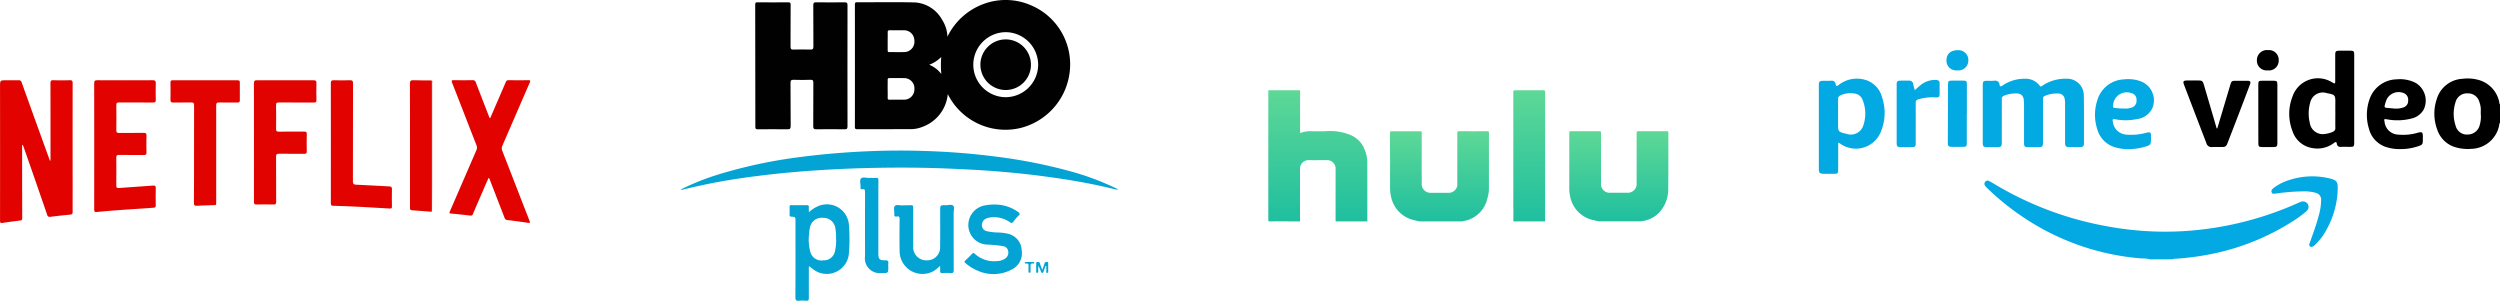 <svg xmlns="http://www.w3.org/2000/svg" width="249.351" height="30" viewBox="0 0 249.351 30">
    <defs>
        <linearGradient id="linear-gradient" x1=".5" x2=".5" y1="1" gradientUnits="objectBoundingBox">
            <stop offset="0" stop-color="#1fbf9f"/>
            <stop offset="1" stop-color="#5ed896"/>
        </linearGradient>
        <style>
            .cls-1{fill:#02a9e2}.cls-2{fill:url(#linear-gradient)}.cls-3{fill:#010101}.cls-4{fill:#03a3d4}.cls-5{fill:#e20300}.cls-6{fill:#e10300}
        </style>
    </defs>
    <g id="Group_533" transform="translate(-1724 -2859)">
        <g id="Group_539" transform="translate(1453.292 3372.237)">
            <g id="Group_538">
                <path id="Path_3804" d="M485.132-487.37a2.411 2.411 0 0 0-.8-.089 24.618 24.618 0 0 1-12.067-4.276 25.717 25.717 0 0 1-3.4-2.784 1.123 1.123 0 0 1-.181-.225.3.3 0 0 1 .033-.368.287.287 0 0 1 .361-.077 5.758 5.758 0 0 1 .509.282 33.125 33.125 0 0 0 11.106 4.208 31.647 31.647 0 0 0 7.944.507 32.725 32.725 0 0 0 11.229-2.777c.1-.043.193-.088.292-.124a.587.587 0 0 1 .728.2.555.555 0 0 1-.133.719 9.842 9.842 0 0 1-1.275.947 23.666 23.666 0 0 1-8.456 3.373 26.266 26.266 0 0 1-3.39.428c-.056 0-.127-.024-.163.051z" class="cls-1"/>
                <path id="Path_3805" d="M520.06-500.983c-.092.056-.062.158-.081.238a2.9 2.9 0 0 1-2.77 2.353 4.3 4.3 0 0 1-1.447-.119 2.719 2.719 0 0 1-1.964-1.8 4.555 4.555 0 0 1-.05-3.035 2.833 2.833 0 0 1 2.577-2.033 4.061 4.061 0 0 1 1.449.078 2.885 2.885 0 0 1 2.226 2.33c.011.047-.012.11.057.134zm-1.921-.9c0-.194.012-.389 0-.581a2.264 2.264 0 0 0-.128-.566 1.161 1.161 0 0 0-1.169-.892 1.173 1.173 0 0 0-1.225.9 3.741 3.741 0 0 0 .022 2.341 1.148 1.148 0 0 0 1.217.86 1.221 1.221 0 0 0 1.184-.958 2.879 2.879 0 0 0 .099-1.107z"/>
                <path id="Path_3806" d="M468.469-501.885v-2.86c0-.375.061-.434.426-.435.239 0 .48.018.716-.005a.426.426 0 0 1 .528.383c.037.2.113.217.281.109a3.863 3.863 0 0 1 2.269-.689 1.721 1.721 0 0 1 1.451.687c.11.156.191.06.281 0a4.116 4.116 0 0 1 2.379-.691 1.668 1.668 0 0 1 1.749 1.706c.029 1.588.009 3.178.015 4.766 0 .237-.106.341-.332.342h-1.221c-.271 0-.332-.169-.331-.4v-3.972a1.914 1.914 0 0 0-.05-.472.61.61 0 0 0-.558-.488 2.964 2.964 0 0 0-1.423.239c-.173.072-.172.2-.172.343v4.1c0 .661 0 .661-.651.661h-.822c-.355 0-.418-.064-.418-.419v-3.787a4.485 4.485 0 0 0-.038-.58.621.621 0 0 0-.6-.564 3.042 3.042 0 0 0-1.349.216.321.321 0 0 0-.231.355c.007 1.43 0 2.86 0 4.29 0 .432-.057.488-.488.489h-.928c-.423 0-.485-.064-.485-.5l.002-2.824z" class="cls-1"/>
                <path id="Path_3807" d="M505.517-503.387v4.367c0 .393-.034.427-.419.43-.3 0-.6-.009-.9 0a.348.348 0 0 1-.414-.311c-.035-.217-.111-.2-.27-.087a2.723 2.723 0 0 1-2.176.518 2.48 2.48 0 0 1-1.973-1.685 4.731 4.731 0 0 1 .012-3.489 2.674 2.674 0 0 1 3.93-1.385c.317.172.317.172.317-.2v-2.489c0-.409.052-.46.455-.463h.981c.418 0 .459.041.459.449q0 2.173-.002 4.345zm-1.881 1.477c0-.344-.005-.688 0-1.032.013-.807-.028-.859-.831-1a1.284 1.284 0 0 0-1.674.933 3.938 3.938 0 0 0-.045 2.016 1.308 1.308 0 0 0 1.571 1.108 2.381 2.381 0 0 0 .735-.211.369.369 0 0 0 .245-.39c-.008-.471-.001-.948-.001-1.424z"/>
                <path id="Path_3808" d="M454.1-499.009c-.085.094-.048.186-.049.27 0 .821 0 1.641-.006 2.462 0 .325-.05.369-.37.373-.372.005-.743.006-1.114 0-.338-.005-.441-.113-.441-.444v-8.417c0-.321.073-.4.4-.413.274-.008.549.009.822-.006a.38.38 0 0 1 .455.337c.044.276.145.2.3.083a2.937 2.937 0 0 1 2.529-.542 2.438 2.438 0 0 1 1.791 1.749 4.843 4.843 0 0 1-.057 3.319 2.686 2.686 0 0 1-4.113 1.323zm-.062-2.893v1.084c0 .691.04.741.717.9.043.01.085.023.128.031a1.307 1.307 0 0 0 1.614-.68 3.631 3.631 0 0 0-.033-2.757.972.972 0 0 0-.742-.578 2.331 2.331 0 0 0-1.421.168.383.383 0 0 0-.265.4c.008.48.002.956.001 1.434z" class="cls-1"/>
                <path id="Path_3809" d="M482.976-498.355a4.829 4.829 0 0 1-1.146-.147 2.619 2.619 0 0 1-1.962-1.92 4.646 4.646 0 0 1 .043-2.861 2.886 2.886 0 0 1 2.639-2.038 3.6 3.6 0 0 1 1.67.193 2.021 2.021 0 0 1 1.166 2.674 1.953 1.953 0 0 1-1.584 1.1 5.324 5.324 0 0 1-2.108.015c-.268-.051-.292-.022-.252.251a1.444 1.444 0 0 0 1.344 1.277 5.545 5.545 0 0 0 1.967-.178c.449-.1.5-.065.495.386v.106c0 .724-.008.732-.719.932a6.32 6.32 0 0 1-1.553.21zm-.51-4.061a3.7 3.7 0 0 0 .436 0 1.959 1.959 0 0 0 .436-.1.684.684 0 0 0 .466-.746.65.65 0 0 0-.507-.687 1.367 1.367 0 0 0-1.832 1.276c-.021.141.042.193.17.2a6.394 6.394 0 0 0 .831.057z" class="cls-1"/>
                <path id="Path_3810" d="M510.118-498.367a4.339 4.339 0 0 1-1.257-.156 2.6 2.6 0 0 1-1.887-1.924 4.684 4.684 0 0 1 .062-2.859 2.919 2.919 0 0 1 2.711-2.017 3.434 3.434 0 0 1 1.9.354 2.059 2.059 0 0 1 .807 2.648 1.851 1.851 0 0 1-1.243.91 5.543 5.543 0 0 1-2.391.08c-.332-.052-.333-.055-.273.266a1.419 1.419 0 0 0 1.36 1.254 5.187 5.187 0 0 0 1.964-.191c.412-.108.491-.044.493.374v.211c0 .608-.011.626-.6.807a5.362 5.362 0 0 1-1.646.243zm-.54-4.039a2.235 2.235 0 0 0 .885-.128.678.678 0 0 0 .435-.689.7.7 0 0 0-.4-.711 1.34 1.34 0 0 0-1.743.613 3.542 3.542 0 0 0-.191.6c-.049.169.024.226.175.239z"/>
                <path id="Path_3811" d="M491.856-500.407l1.288-4.315c.132-.441.158-.459.6-.459h1.089c.334 0 .395.089.277.4q-.567 1.509-1.145 3.012-.539 1.407-1.083 2.81c-.126.326-.226.389-.575.386h-.929a.526.526 0 0 1-.61-.4q-1.109-2.885-2.21-5.771c-.149-.389-.09-.464.332-.465h1.062c.407 0 .461.045.583.461l1.219 4.157c.022.069.016.137.102.184z"/>
                <path id="Path_3812" d="M461.689-504.242c.216-.191.4-.36.585-.514a2.267 2.267 0 0 1 1.525-.506c.245.005.377.106.37.37-.009.334.005.67 0 1.005-.008.307-.079.38-.386.366a4.882 4.882 0 0 0-1.728.188.331.331 0 0 0-.272.376c.006 1.315 0 2.629 0 3.944 0 .407-.042.447-.458.45h-1.008c-.365 0-.435-.071-.435-.436v-4.287-1.483c0-.366.055-.418.41-.426.265-.006.531 0 .8 0a.4.4 0 0 1 .446.355c.036.186.092.371.151.598z" class="cls-1"/>
                <path id="Path_3813" d="M500.313-494.149a20.992 20.992 0 0 0-2.635.22c-.148.016-.314.068-.392-.114s.043-.326.177-.43a4.874 4.874 0 0 1 1.57-.805 7.386 7.386 0 0 1 4.1-.148c.629.166.743.32.741.972a8.753 8.753 0 0 1-1.091 4.072 5.852 5.852 0 0 1-1.129 1.526 1.16 1.16 0 0 1-.138.125c-.116.078-.239.187-.383.085s-.092-.253-.044-.386c.318-.888.648-1.771.887-2.684a5.76 5.76 0 0 0 .242-1.537.706.706 0 0 0-.59-.766 4.342 4.342 0 0 0-1.315-.13z" class="cls-1"/>
                <path id="Path_3814" d="M495.952-501.9v-2.885c0-.357.043-.4.4-.4h1.087c.362 0 .415.052.416.413v5.797c0 .34-.063.4-.4.406h-1.114c-.325 0-.384-.06-.385-.393-.006-.975-.004-1.954-.004-2.938z"/>
                <path id="Path_3815" d="M466.878-501.891v2.882c0 .386-.04.417-.433.418h-1.06c-.327 0-.4-.076-.4-.41 0-.7.006-1.393.008-2.089q.006-1.838.009-3.676c0-.379.048-.429.423-.434q.531-.007 1.06 0c.355.006.4.047.4.4v2.909z" class="cls-1"/>
                <path id="Path_3816" d="M496.889-506.218a.97.97 0 0 1-1.076-1.032 1 1 0 0 1 1.132-.987.961.961 0 0 1 1.041 1.009.971.971 0 0 1-1.097 1.01z"/>
                <path id="Path_3817" d="M465.924-506.22a.964.964 0 0 1-1.075-1c0-.644.434-1.021 1.157-1.012a.98.98 0 0 1 1.025 1.038.982.982 0 0 1-1.107.974z" class="cls-1"/>
            </g>
        </g>
        <g id="Group_537" transform="translate(1449.18 3379.137)">
            <path id="Path_3800" d="M410.828-505.424c.006-.061-.035-.1-.062-.149a2.65 2.65 0 0 0-1.124-1.048 5.374 5.374 0 0 0-2.7-.421c-.454 0-.908 0-1.362-.007a2.65 2.65 0 0 0-.961.145c-.12.044-.13 0-.129-.1v-1.012q0-1.509.007-3.018c0-.131-.089-.1-.159-.1h-3.018v12.93c0 .132.039.149.157.148 1-.005 2 0 3.006 0v-4.512-.746a.846.846 0 0 1 .862-.851c.587.009 1.174 0 1.762 0a.852.852 0 0 1 .925.932v5.179h3.168c0-1.994 0-3.988-.007-5.983a3.172 3.172 0 0 0-.365-1.387z" class="cls-2"/>
            <path id="Path_3801" d="M441.226-506.9c0-.129-.042-.153-.161-.153-.936.005-1.873.007-2.809 0-.161 0-.2.04-.2.2.006 1.665 0 3.329 0 4.994a.87.87 0 0 1-.939.943h-1.662a.861.861 0 0 1-.951-.943v-5.027c0-.13-.032-.167-.164-.166q-1.422.009-2.843 0c-.123 0-.159.031-.158.157q.006 2.787 0 5.574a3.427 3.427 0 0 0 .078.723 2.978 2.978 0 0 0 2.336 2.418c.191.048.387.081.58.121h4.223c.024-.029.059-.027.091-.032a2.831 2.831 0 0 0 1.621-.806 3.384 3.384 0 0 0 .941-2.444c.025-1.851.012-3.704.017-5.559z" class="cls-2"/>
            <path id="Path_3802" d="M428.754-511.134c-.931 0-1.861.007-2.792 0-.173 0-.206.048-.205.211q.006 5.7 0 11.394c0 .06.005.121.007.182v1.292h3.159a.058.058 0 0 0 0-.032c0-.039.008-.077.008-.116v-12.77c-.004-.146-.058-.162-.177-.161z" class="cls-2"/>
            <path id="Path_3803" d="M423.159-507.051c-.936.005-1.872.007-2.807 0-.153 0-.18.045-.18.186v5.255a.321.321 0 0 1 .045 0 .321.321 0 0 0-.045 0 .881.881 0 0 1-.972.7h-1.642a.864.864 0 0 1-.933-.928q0-.579-.006-1.159 0-1.965.007-3.93c0-.1-.044-.117-.131-.117h-2.908c-.109 0-.127.043-.127.137v1.642c0 .359.006.718.009 1.078 0 .961-.01 1.923 0 2.884a3.558 3.558 0 0 0 .1.8 2.992 2.992 0 0 0 2.262 2.315c.184.05.372.089.557.133h4.323c.009-.024.029-.029.052-.032a2.727 2.727 0 0 0 1.1-.407 2.885 2.885 0 0 0 1.313-1.876 3.348 3.348 0 0 0 .149-1.092c.006-1.807 0-3.614.005-5.422-.002-.137-.043-.168-.171-.167z" class="cls-2"/>
        </g>
        <g id="Group_536" transform="translate(1451.891 3371.803)">
            <g id="Group_535">
                <path id="Path_3790" d="M366.641-503.417a3.853 3.853 0 0 1-2.487 3.251 3.229 3.229 0 0 1-1.236.246c-1.766 0-3.532 0-5.3.006-.2 0-.243-.06-.242-.251q.008-6.093 0-12.186c0-.186.051-.226.23-.226 1.923.007 3.848-.033 5.77.018a3.329 3.329 0 0 1 2.7 1.731 3.37 3.37 0 0 1 .368.768 3.208 3.208 0 0 1 .161.919 6.514 6.514 0 0 1 3.573-3.253 6.3 6.3 0 0 1 4.75.115 6.386 6.386 0 0 1 3.891 6.484 6.538 6.538 0 0 1-4.867 5.743 6.431 6.431 0 0 1-7.311-3.365zm9.015-2.931a3.262 3.262 0 0 0-3.229-3.247 3.257 3.257 0 0 0-3.241 3.231 3.246 3.246 0 0 0 3.24 3.255 3.254 3.254 0 0 0 3.23-3.239zm-15.01-2.344v.886c0 .122.007.2.169.2.532-.008 1.065.017 1.6-.01a1.032 1.032 0 0 0 .892-1.157 1.021 1.021 0 0 0-.956-1.008c-.492-.008-.985.008-1.477-.007-.193 0-.233.064-.225.238.006.287-.003.572-.003.858zm0 4.737c0 .3.01.592 0 .887-.008.171.052.214.216.211.492-.01.986 0 1.478-.005a1.027 1.027 0 0 0 .972-1.056 1.017 1.017 0 0 0-.933-1.09c-.512-.015-1.025 0-1.538-.008-.161 0-.2.054-.194.2.002.29-.005.576-.005.861zm5.349-1.472a10.156 10.156 0 0 1-.007-1.69 3.379 3.379 0 0 1-1.2.773 2.831 2.831 0 0 1 1.203.917z" class="cls-3"/>
                <path id="Path_3791" d="M356.634-506.246c0 2.011 0 4.022.006 6.033 0 .246-.061.309-.307.305-.937-.016-1.874-.014-2.811 0-.227 0-.3-.049-.3-.289.013-1.449 0-2.9.011-4.347 0-.227-.046-.309-.29-.3-.551.019-1.105.02-1.656 0-.254-.009-.334.049-.331.32.016 1.429 0 2.859.016 4.288 0 .288-.091.333-.346.329-.976-.013-1.953-.01-2.929 0-.192 0-.249-.048-.249-.246q0-6.093-.014-12.185c0-.173.029-.237.222-.235 1.025.01 2.051.012 3.077 0 .214 0 .235.078.234.254-.006 1.39 0 2.78-.009 4.17 0 .237.065.3.293.29q.843-.024 1.687 0c.228.006.3-.051.3-.291-.012-1.38 0-2.76-.012-4.14 0-.242.073-.285.294-.283.937.012 1.874.014 2.811 0 .237 0 .311.041.309.3-.011 2.004-.006 4.015-.006 6.027z" class="cls-3"/>
                <path id="Path_3792" d="M340-493.895a23.981 23.981 0 0 1 3.786-1.515 48.632 48.632 0 0 1 8.132-1.73c1.945-.257 3.9-.426 5.855-.534q3.222-.175 6.445-.075a72.634 72.634 0 0 1 7.539.607 52.183 52.183 0 0 1 6.943 1.379 26.116 26.116 0 0 1 4.727 1.747c.06.029.133.039.183.136a2.559 2.559 0 0 1-.591-.119c-.193-.037-.383-.088-.575-.132-1.947-.453-3.917-.774-5.9-1.045-1.787-.245-3.58-.428-5.377-.565-1.523-.117-3.049-.189-4.576-.253-2.434-.1-4.87-.11-7.306-.064q-3.075.059-6.145.273c-1.916.133-3.829.316-5.733.567a61.958 61.958 0 0 0-7.136 1.312.362.362 0 0 1-.271.011z" class="cls-4"/>
                <path id="Path_3793" d="M352.786-491.635a3.116 3.116 0 0 1 1.044-.654 2.2 2.2 0 0 1 2.94 1.8 17.659 17.659 0 0 1 0 3.068 2.216 2.216 0 0 1-3.62 1.423c-.105-.083-.212-.163-.321-.247-.077.1-.044.187-.044.27 0 .955-.009 1.912 0 2.867 0 .22-.038.325-.286.3a3.277 3.277 0 0 0-.679 0c-.29.031-.38-.051-.378-.362.015-2.356.008-4.711.008-7.067v-.5c0-.423 0-.43-.418-.458-.128-.009-.172-.05-.169-.176.006-.266.007-.532 0-.8 0-.13.047-.17.172-.169.523.006 1.046.008 1.568 0 .151 0 .186.062.179.194s.004.292.004.511zm2.714 2.653a6.023 6.023 0 0 0-.062-.993 1.2 1.2 0 0 0-1.248-1.1 1.179 1.179 0 0 0-1.3.995 3.6 3.6 0 0 0-.089.67 4.585 4.585 0 0 0 .147 1.78 1.137 1.137 0 0 0 1.293.791 1.116 1.116 0 0 0 1.134-.852 4.307 4.307 0 0 0 .125-1.291z" class="cls-4"/>
                <path id="Path_3794" d="M365.877-486.29a4.927 4.927 0 0 1-.618.505 2.283 2.283 0 0 1-3.422-1.926c-.023-1.074-.012-2.148 0-3.223 0-.219-.051-.314-.276-.274s-.271-.063-.256-.264c.019-.264-.088-.614.045-.774.155-.187.52-.057.793-.073s.533 0 .8-.018c.2-.015.25.055.249.248-.008 1.173 0 2.346 0 3.519v.355a1.3 1.3 0 0 0 1.307 1.377 1.286 1.286 0 0 0 1.376-1.366c.02-1.193.007-2.386.008-3.578 0-.555 0-.56.557-.552.253 0 .582-.111.739.048s.047.487.047.74c0 1.893 0 3.786.007 5.678 0 .222-.041.319-.286.3a6.535 6.535 0 0 0-.828 0c-.176.008-.257-.04-.238-.229.007-.145-.004-.288-.004-.493z" class="cls-4"/>
                <path id="Path_3795" d="M371.26-492.4a3.935 3.935 0 0 1 2.385.735c.16.116.242.2.053.372a4.775 4.775 0 0 0-.516.608c-.107.139-.189.147-.338.049a2.765 2.765 0 0 0-2.137-.449 1.083 1.083 0 0 0-.249.088.693.693 0 0 0-.408.722.6.6 0 0 0 .513.536 5.4 5.4 0 0 0 1.085.126 4.731 4.731 0 0 1 1.08.146 1.753 1.753 0 0 1 1.286 1.661 1.781 1.781 0 0 1-.867 1.815 3.867 3.867 0 0 1-3.578.163 4.342 4.342 0 0 1-1.17-.739c-.107-.089-.125-.147-.014-.249q.348-.321.674-.665c.1-.11.166-.111.28-.007a2.857 2.857 0 0 0 2.238.725 1.51 1.51 0 0 0 .778-.247.719.719 0 0 0 .307-.776.6.6 0 0 0-.543-.472 13.085 13.085 0 0 0-1.439-.148 1.949 1.949 0 0 1-1.926-1.455 1.992 1.992 0 0 1 1.713-2.474 3.986 3.986 0 0 1 .793-.065z" class="cls-4"/>
                <path id="Path_3796" d="M359.716-491.111v3.607c0 .536.128.681.655.663.273-.01.378.069.336.341a1.933 1.933 0 0 0 0 .3c0 .642 0 .642-.659.627a1.477 1.477 0 0 1-1.66-1.688q-.007-3.164 0-6.327c0-.225 0-.4-.3-.338-.116.022-.158-.051-.149-.159v-.089c.015-.283-.118-.649.049-.828s.541-.043.823-.056c.216-.01.435.012.65-.006s.264.056.263.263c-.013 1.226-.008 2.458-.008 3.69z" class="cls-4"/>
                <path id="Path_3797" d="M376.386-486.277c-.063.182-.124.365-.191.545-.022.059-.021.141-.12.144s-.126-.073-.152-.148a2.011 2.011 0 0 0-.263-.55v.513c0 .072.028.174-.092.18-.147.008-.107-.112-.108-.19-.005-.236 0-.473 0-.709 0-.091-.009-.184.125-.18.094 0 .193-.026.235.114.06.2.141.4.241.677.094-.261.168-.447.227-.638a.2.2 0 0 1 .24-.157c.161.006.127.116.128.209 0 .226.005.452 0 .678 0 .075.05.2-.1.2s-.081-.134-.086-.209c-.009-.155 0-.31 0-.465z" class="cls-4"/>
                <path id="Path_3798" d="M374.694-486.049c0-.069-.005-.138 0-.206.015-.173-.021-.292-.235-.262-.054.007-.128.008-.133-.074s.069-.08.125-.081h.676c.055 0 .128-.014.137.069s-.062.093-.119.086c-.255-.036-.261.122-.251.3a3.746 3.746 0 0 1 0 .411c0 .078.045.2-.092.206-.164.005-.1-.136-.107-.219a1.841 1.841 0 0 1-.001-.23z" class="cls-4"/>
                <path id="Path_3799" d="M374.935-506.362a2.516 2.516 0 0 1-2.5 2.536 2.53 2.53 0 0 1-2.541-2.526 2.528 2.528 0 0 1 2.516-2.521 2.518 2.518 0 0 1 2.525 2.511z" class="cls-3"/>
            </g>
        </g>
        <g id="Group_534" transform="translate(1450.117 3371.926)">
            <g id="Group_533-2">
                <path id="Path_3782" d="M278.921-496.919v-.563c0-2.378 0-4.756-.005-7.134 0-.233.049-.317.3-.309.542.019 1.085.017 1.627 0 .232-.007.286.073.286.293q-.009 5.236 0 10.472c0 .787-.007 1.573 0 2.36 0 .2-.057.264-.254.282-.648.059-1.3.133-1.941.214a.273.273 0 0 1-.353-.219q-1.162-3.379-2.346-6.752c-.024-.068-.05-.134-.073-.2-.076 0-.074.05-.074.095q0 3.6.011 7.189c0 .148-.022.237-.192.258-.592.073-1.184.148-1.774.242-.227.036-.247-.053-.247-.244q.008-6.674 0-13.347c0-.64 0-.64.639-.64.4 0 .8.008 1.194 0a.288.288 0 0 1 .331.231c.666 1.871 1.343 3.738 2.018 5.606l.789 2.179z" class="cls-5"/>
                <path id="Path_3783" d="M322.775-501.142l.617-1.426c.311-.72.625-1.439.933-2.16a.268.268 0 0 1 .282-.2q.99.014 1.98 0c.221 0 .207.073.135.237q-1.365 3.138-2.724 6.278a.646.646 0 0 0-.015.539c.908 2.318 1.8 4.642 2.711 6.961.093.236.02.235-.171.208-.68-.1-1.359-.2-2.041-.274-.2-.023-.249-.149-.3-.293q-.717-1.854-1.437-3.709c-.024-.062-.028-.141-.133-.2-.156.355-.312.7-.463 1.055-.366.844-.733 1.687-1.092 2.533a.229.229 0 0 1-.283.168q-.942-.115-1.887-.2c-.182-.016-.209-.046-.131-.223.884-2.025 1.755-4.055 2.637-6.081a.608.608 0 0 0 .015-.509c-.813-2.074-1.614-4.153-2.428-6.227-.08-.2-.07-.269.166-.265.624.011 1.248.012 1.872 0a.3.3 0 0 1 .329.24c.451 1.179.91 2.354 1.367 3.531z" class="cls-5"/>
                <path id="Path_3784" d="M283.282-498.323c0-2.1 0-4.2-.005-6.293 0-.235.056-.309.3-.308q2.768.015 5.535 0c.233 0 .317.056.31.3-.018.551-.016 1.1 0 1.654.007.224-.074.271-.281.27-1.122-.009-2.243 0-3.364-.009-.22 0-.3.05-.294.282q.021 1.234 0 2.469c0 .222.055.3.285.294.823-.013 1.646 0 2.469-.01.206 0 .261.06.256.262-.013.56-.016 1.121 0 1.681.007.226-.071.27-.278.267-.823-.01-1.646 0-2.469-.008-.2 0-.266.054-.264.26q.015 1.4 0 2.794c0 .213.069.258.267.243 1.127-.084 2.256-.151 3.382-.239.234-.018.3.048.289.275-.015.56-.011 1.121 0 1.682 0 .169-.042.239-.223.25q-1.556.1-3.109.212c-.847.062-1.7.125-2.539.212-.231.023-.271-.037-.27-.248.006-2.096.003-4.194.003-6.292z" class="cls-5"/>
                <path id="Path_3785" d="M299.215-498.7c0-1.97 0-3.94-.005-5.911 0-.232.051-.313.3-.311q2.82.014 5.64 0c.222 0 .3.058.294.288-.015.56-.013 1.12 0 1.68.005.207-.065.258-.264.257-1.157-.009-2.314 0-3.471-.009-.22 0-.3.05-.292.283q.021 1.179 0 2.359c-.005.225.075.271.279.269.84-.009 1.681 0 2.522-.008.2 0 .269.045.263.254q-.021.854 0 1.708c.005.208-.065.26-.263.258-.832-.01-1.664 0-2.495-.009-.235 0-.308.057-.306.3.011 1.492 0 2.983.01 4.474 0 .219-.045.3-.28.29-.56-.018-1.12-.013-1.681 0-.2.005-.254-.06-.254-.262.006-1.971.003-3.941.003-5.91z" class="cls-6"/>
                <path id="Path_3786" d="M293.236-497.561c0-1.618 0-3.236.005-4.853 0-.22-.052-.3-.284-.293-.6.015-1.193-.006-1.789.01-.233.006-.288-.073-.283-.294.015-.569.01-1.139 0-1.708 0-.166.052-.222.216-.222h6.481c.164 0 .223.057.221.222-.007.6-.008 1.193 0 1.789 0 .176-.074.212-.229.211-.614 0-1.229.008-1.844-.008-.231-.005-.285.074-.284.294q.009 4.785 0 9.57c0 .425.025.368-.382.382-.506.016-1.012.024-1.517.058-.243.016-.326-.042-.324-.3.019-1.623.012-3.241.013-4.858z" class="cls-6"/>
                <path id="Path_3787" d="M306.884-498.671c0-1.979.005-3.958-.005-5.938 0-.254.073-.323.32-.315.524.017 1.049.021 1.572 0 .273-.012.323.086.323.338-.009 3.244 0 6.489-.012 9.733 0 .258.068.337.327.348 1.1.046 2.2.118 3.3.172.187.01.273.052.267.265-.015.578-.01 1.157 0 1.735 0 .169-.046.217-.217.206-1.885-.114-3.77-.227-5.657-.276-.246-.007-.22-.145-.22-.3q.004-2.985.002-5.968z" class="cls-5"/>
                <path id="Path_3788" d="M316.973-491.893c0 .1-.068.084-.134.079-.621-.049-1.242-.1-1.864-.141-.223-.014-.2-.159-.2-.305v-5.743c0-2.194.007-4.389-.007-6.583 0-.289.088-.349.353-.339.586.023 1.173.016 1.76.021v12.576c.003.148-.041.311.092.435z" class="cls-6"/>
                <path id="Path_3789" d="M316.973-491.893c-.133-.124-.089-.287-.089-.435v-12.576c.187.04.1.19.1.286q.008 5.091 0 10.181c.002.848-.006 1.696-.011 2.544z" class="cls-5"/>
            </g>
        </g>
    </g>
</svg>
